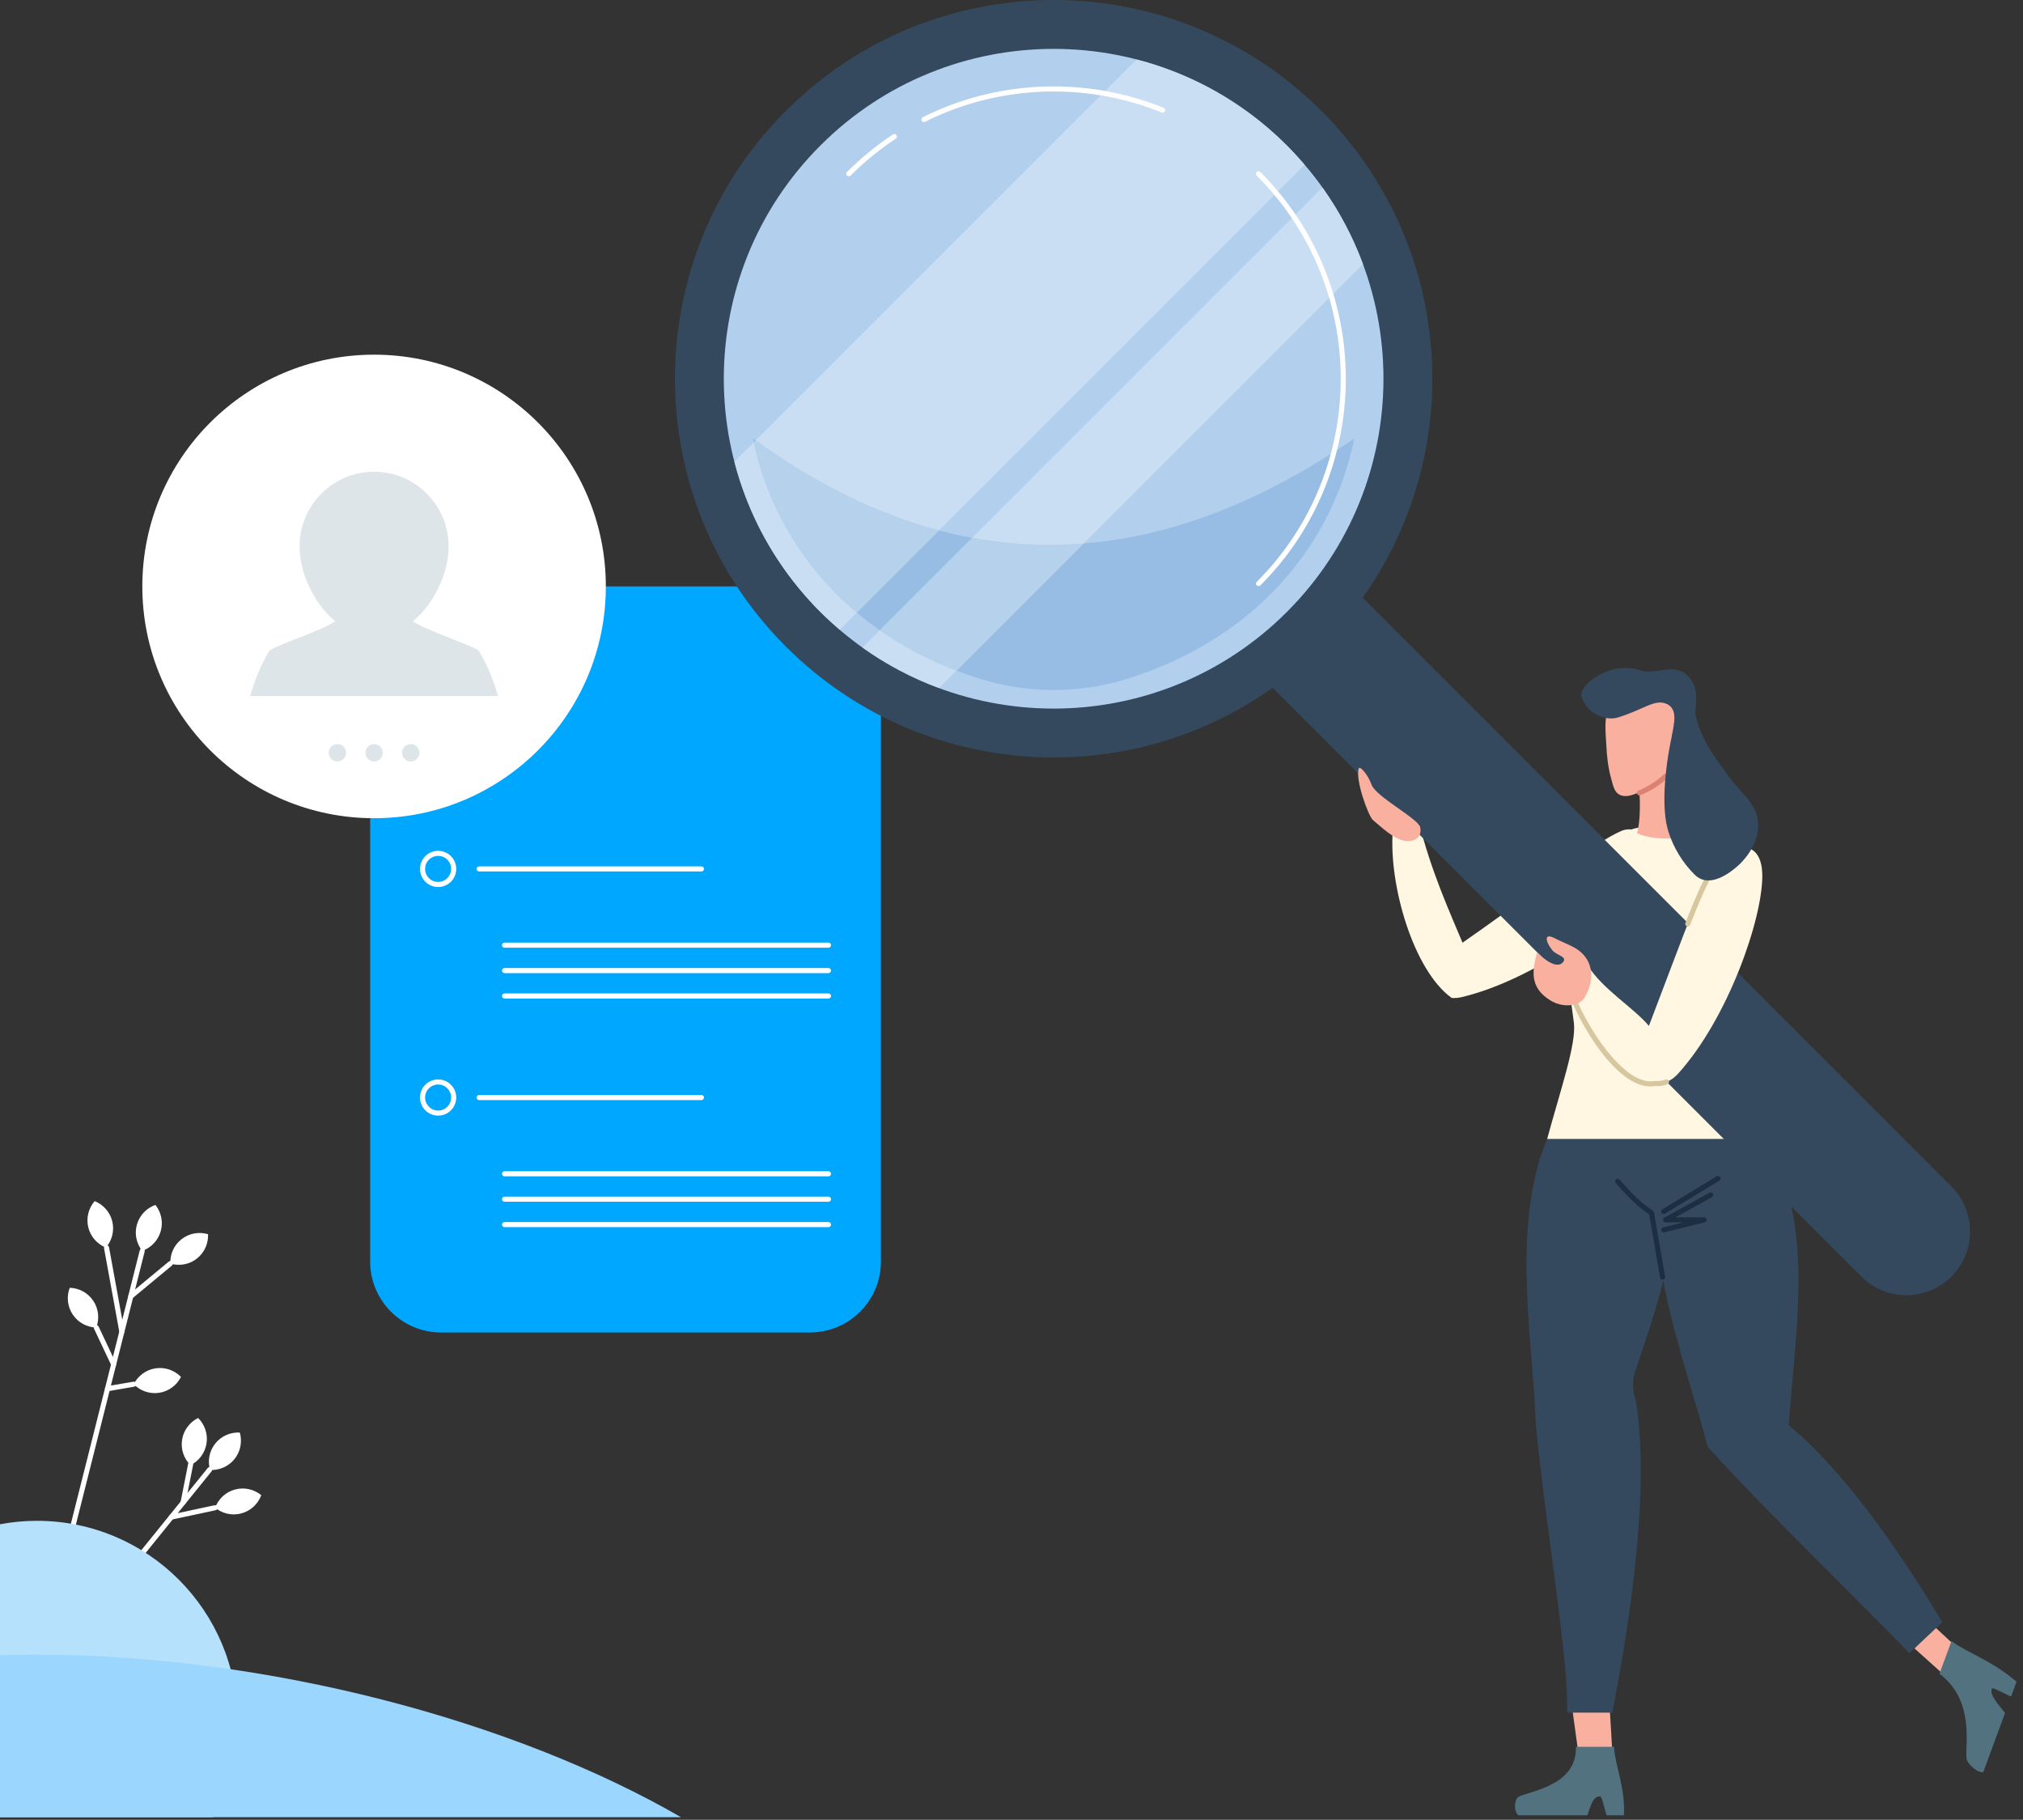 <?xml version="1.0" encoding="UTF-8" standalone="no"?><!DOCTYPE svg PUBLIC "-//W3C//DTD SVG 1.1//EN" "http://www.w3.org/Graphics/SVG/1.1/DTD/svg11.dtd"><svg width="100%" height="100%" viewBox="0 0 199 179" version="1.1" xmlns="http://www.w3.org/2000/svg" xmlns:xlink="http://www.w3.org/1999/xlink" xml:space="preserve" xmlns:serif="http://www.serif.com/" style="fill-rule:evenodd;clip-rule:evenodd;stroke-linejoin:round;stroke-miterlimit:2;"><rect x="0" y="0" width="199" height="179" fill="#333333" stroke="none"/><g id="messages"><g id="chat"><path d="M79.666,131.069l-36.267,-0c-3.859,-0 -6.988,-3.129 -6.988,-6.988l0,-59.408c0,-3.86 3.129,-6.988 6.988,-6.988l36.267,-0c3.86,-0 6.988,3.128 6.988,6.988l0,59.408c0,3.859 -3.128,6.988 -6.988,6.988Z" style="fill:#00a7fe;fill-rule:nonzero;"/><path d="M59.596,57.685c-0,12.59 -10.207,22.797 -22.798,22.797c-12.591,0 -22.798,-10.207 -22.798,-22.797c0,-12.592 10.207,-22.799 22.798,-22.799c12.591,0 22.798,10.207 22.798,22.799Z" style="fill:#fff;fill-rule:nonzero;"/><path d="M47.125,64.051c-0.258,-0.435 -5.099,-1.987 -6.446,-2.902l-0.055,-0.037c2.102,-1.758 3.504,-4.745 3.504,-7.382c0,-4.042 -3.288,-7.329 -7.33,-7.329c-4.042,0 -7.329,3.287 -7.329,7.329c0,2.637 1.402,5.624 3.503,7.383l-0.054,0.036c-1.348,0.915 -6.192,2.467 -6.448,2.902c-0.817,1.385 -1.429,2.853 -1.856,4.417l24.368,0c-0.427,-1.564 -1.04,-3.032 -1.857,-4.417Z" style="fill:#dee5e8;fill-rule:nonzero;"/><g><path d="M43.098,84.188c-0.706,0 -1.281,0.575 -1.281,1.281c0,0.707 0.575,1.281 1.281,1.281c0.706,0 1.281,-0.574 1.281,-1.281c0,-0.706 -0.575,-1.281 -1.281,-1.281Zm0,3.062c-0.982,0 -1.781,-0.798 -1.781,-1.781c0,-0.982 0.799,-1.781 1.781,-1.781c0.982,0 1.781,0.799 1.781,1.781c0,0.983 -0.799,1.781 -1.781,1.781Z" style="fill:#fff;fill-rule:nonzero;"/><path d="M68.999,85.719l-21.87,-0c-0.139,-0 -0.25,-0.112 -0.25,-0.25c0,-0.138 0.111,-0.25 0.25,-0.25l21.87,-0c0.138,-0 0.25,0.112 0.25,0.25c0,0.138 -0.112,0.25 -0.25,0.25Z" style="fill:#fff;fill-rule:nonzero;"/><path d="M81.499,93.219l-31.87,-0c-0.139,-0 -0.25,-0.112 -0.25,-0.25c0,-0.138 0.111,-0.25 0.25,-0.25l31.87,-0c0.138,-0 0.25,0.112 0.25,0.25c0,0.138 -0.112,0.25 -0.25,0.25Z" style="fill:#fff;fill-rule:nonzero;"/><path d="M81.499,95.719l-31.87,-0c-0.139,-0 -0.25,-0.112 -0.25,-0.25c0,-0.138 0.111,-0.25 0.25,-0.25l31.87,-0c0.138,-0 0.25,0.112 0.25,0.25c0,0.138 -0.112,0.25 -0.25,0.25Z" style="fill:#fff;fill-rule:nonzero;"/><path d="M81.499,98.219l-31.87,-0c-0.139,-0 -0.25,-0.112 -0.25,-0.25c0,-0.138 0.111,-0.25 0.25,-0.25l31.87,-0c0.138,-0 0.25,0.112 0.25,0.25c0,0.138 -0.112,0.25 -0.25,0.25Z" style="fill:#fff;fill-rule:nonzero;"/><path d="M43.098,106.676c-0.706,0 -1.281,0.574 -1.281,1.281c0,0.706 0.575,1.28 1.281,1.28c0.706,0 1.281,-0.574 1.281,-1.28c0,-0.707 -0.575,-1.281 -1.281,-1.281Zm0,3.061c-0.982,0 -1.781,-0.799 -1.781,-1.78c0,-0.982 0.799,-1.781 1.781,-1.781c0.982,0 1.781,0.799 1.781,1.781c0,0.981 -0.799,1.78 -1.781,1.78Z" style="fill:#fff;fill-rule:nonzero;"/><path d="M68.999,108.207l-21.87,-0c-0.139,-0 -0.25,-0.112 -0.25,-0.25c0,-0.139 0.111,-0.25 0.25,-0.25l21.87,-0c0.138,-0 0.25,0.111 0.25,0.25c0,0.138 -0.112,0.25 -0.25,0.25Z" style="fill:#fff;fill-rule:nonzero;"/><path d="M81.499,115.707l-31.87,-0c-0.139,-0 -0.25,-0.112 -0.25,-0.25c0,-0.139 0.111,-0.25 0.25,-0.25l31.87,-0c0.138,-0 0.25,0.111 0.25,0.25c0,0.138 -0.112,0.25 -0.25,0.25Z" style="fill:#fff;fill-rule:nonzero;"/><path d="M81.499,118.207l-31.87,-0c-0.139,-0 -0.25,-0.112 -0.25,-0.25c0,-0.139 0.111,-0.25 0.25,-0.25l31.87,-0c0.138,-0 0.25,0.111 0.25,0.25c0,0.138 -0.112,0.25 -0.25,0.25Z" style="fill:#fff;fill-rule:nonzero;"/><path d="M81.499,120.707l-31.87,-0c-0.139,-0 -0.25,-0.112 -0.25,-0.25c0,-0.139 0.111,-0.25 0.25,-0.25l31.87,-0c0.138,-0 0.25,0.111 0.25,0.25c0,0.138 -0.112,0.25 -0.25,0.25Z" style="fill:#fff;fill-rule:nonzero;"/></g><path d="M40.403,73.191c-0.472,0 -0.856,0.383 -0.856,0.856c0,0.473 0.384,0.856 0.856,0.856c0.473,0 0.856,-0.383 0.856,-0.856c0,-0.473 -0.383,-0.856 -0.856,-0.856Zm-3.605,0c-0.473,0 -0.856,0.383 -0.856,0.856c-0,0.473 0.383,0.856 0.856,0.856c0.473,0 0.856,-0.383 0.856,-0.856c-0,-0.473 -0.383,-0.856 -0.856,-0.856Zm-3.606,0c-0.472,0 -0.855,0.383 -0.855,0.856c0,0.473 0.383,0.856 0.855,0.856c0.473,0 0.856,-0.383 0.856,-0.856c0,-0.473 -0.383,-0.856 -0.856,-0.856Z" style="fill:#dee5e8;fill-rule:nonzero;"/></g></g><g><path d="M6.771,151.951l-0.061,-0.007c-0.134,-0.034 -0.215,-0.17 -0.181,-0.304l7.219,-28.66c0.033,-0.133 0.167,-0.214 0.303,-0.182c0.134,0.034 0.215,0.17 0.181,0.304l-7.219,28.66c-0.028,0.113 -0.13,0.189 -0.242,0.189Z" style="fill:#fff;fill-rule:nonzero;"/><path d="M11.987,131.24c-0.118,-0 -0.224,-0.085 -0.246,-0.205l-1.507,-8.261c-0.024,-0.135 0.065,-0.266 0.201,-0.291c0.132,-0.023 0.266,0.065 0.291,0.202l1.507,8.26c0.025,0.136 -0.065,0.266 -0.201,0.291l-0.045,0.004Z" style="fill:#fff;fill-rule:nonzero;"/><path d="M12.862,127.766l-0.192,-0.09c-0.088,-0.107 -0.073,-0.264 0.033,-0.352l3.892,-3.225c0.106,-0.089 0.263,-0.074 0.352,0.032c0.088,0.107 0.073,0.264 -0.033,0.352l-3.892,3.225l-0.16,0.058Z" style="fill:#fff;fill-rule:nonzero;"/><path d="M10.574,136.849c-0.119,-0 -0.225,-0.086 -0.246,-0.208c-0.023,-0.136 0.068,-0.266 0.204,-0.289l2.579,-0.444c0.137,-0.022 0.266,0.069 0.289,0.204c0.023,0.137 -0.068,0.266 -0.204,0.289l-2.579,0.444l-0.043,0.004Z" style="fill:#fff;fill-rule:nonzero;"/><path d="M11.179,134.451c-0.094,-0 -0.184,-0.053 -0.226,-0.143l-1.707,-3.617c-0.059,-0.125 -0.006,-0.274 0.119,-0.333c0.124,-0.057 0.274,-0.006 0.333,0.119l1.707,3.617c0.059,0.125 0.005,0.274 -0.119,0.333l-0.107,0.024Z" style="fill:#fff;fill-rule:nonzero;"/><path d="M13.47,120.444c-0.268,0.934 -0.04,1.888 0.52,2.597c0.85,-0.304 1.549,-0.993 1.817,-1.927c0.268,-0.934 0.041,-1.887 -0.519,-2.596c-0.85,0.304 -1.55,0.992 -1.818,1.926Z" style="fill:#fff;fill-rule:nonzero;"/><path d="M8.682,120.717c0.228,0.945 0.898,1.662 1.734,2.002c0.59,-0.683 0.858,-1.628 0.63,-2.573c-0.228,-0.944 -0.897,-1.662 -1.734,-2.002c-0.589,0.684 -0.857,1.628 -0.63,2.573Z" style="fill:#fff;fill-rule:nonzero;"/><path d="M19.358,123.804c-0.767,0.597 -1.737,0.742 -2.604,0.487c-0.035,-0.902 0.343,-1.808 1.11,-2.405c0.766,-0.597 1.737,-0.742 2.603,-0.487c0.035,0.902 -0.342,1.808 -1.109,2.405Z" style="fill:#fff;fill-rule:nonzero;"/><path d="M7.154,129.302c0.539,0.808 1.415,1.252 2.318,1.282c0.318,-0.845 0.244,-1.824 -0.296,-2.632c-0.54,-0.808 -1.415,-1.252 -2.318,-1.282c-0.317,0.845 -0.244,1.824 0.296,2.632Z" style="fill:#fff;fill-rule:nonzero;"/><path d="M15.665,136.998c-0.961,0.147 -1.879,-0.199 -2.512,-0.843c0.409,-0.805 1.18,-1.412 2.14,-1.561c0.961,-0.148 1.879,0.198 2.511,0.843c-0.408,0.805 -1.179,1.412 -2.139,1.561Z" style="fill:#fff;fill-rule:nonzero;"/><path d="M11.52,156.077l-0.158,-0.056c-0.107,-0.086 -0.124,-0.244 -0.037,-0.351l9.111,-11.276c0.087,-0.107 0.244,-0.124 0.352,-0.037c0.107,0.086 0.124,0.244 0.037,0.351l-9.111,11.276l-0.194,0.093Z" style="fill:#fff;fill-rule:nonzero;"/><path d="M18.009,148.046l-0.049,-0.005c-0.135,-0.026 -0.223,-0.158 -0.196,-0.293l0.749,-3.794c0.026,-0.136 0.161,-0.227 0.293,-0.197c0.136,0.026 0.224,0.158 0.197,0.293l-0.749,3.794c-0.023,0.119 -0.128,0.202 -0.245,0.202Z" style="fill:#fff;fill-rule:nonzero;"/><path d="M16.852,149.478c-0.116,-0 -0.219,-0.081 -0.245,-0.198c-0.028,-0.135 0.058,-0.268 0.193,-0.297l4.309,-0.923c0.135,-0.026 0.268,0.057 0.297,0.192c0.029,0.135 -0.057,0.268 -0.193,0.297l-4.309,0.923l-0.052,0.006Z" style="fill:#fff;fill-rule:nonzero;"/><path d="M21.174,141.992c-0.606,0.76 -0.761,1.729 -0.515,2.598c0.902,0.045 1.811,-0.323 2.417,-1.083c0.605,-0.76 0.76,-1.73 0.515,-2.598c-0.902,-0.046 -1.812,0.323 -2.417,1.083Z" style="fill:#fff;fill-rule:nonzero;"/><path d="M17.914,141.605c-0.156,0.959 0.184,1.88 0.825,2.517c0.807,-0.403 1.42,-1.17 1.575,-2.129c0.155,-0.959 -0.185,-1.88 -0.825,-2.517c-0.808,0.403 -1.421,1.17 -1.575,2.129Z" style="fill:#fff;fill-rule:nonzero;"/><path d="M23.112,146.514c-0.937,0.255 -1.636,0.944 -1.951,1.791c0.7,0.569 1.652,0.81 2.59,0.555c0.938,-0.255 1.636,-0.945 1.951,-1.791c-0.7,-0.57 -1.652,-0.81 -2.59,-0.555Z" style="fill:#fff;fill-rule:nonzero;"/><path d="M23.364,169.328c0,-10.9 -8.836,-19.736 -19.735,-19.736c-1.24,-0 -2.452,0.12 -3.629,0.339l0,28.812l20.978,-0c1.522,-2.799 2.386,-6.006 2.386,-9.415Z" style="fill:#b6e1fd;fill-rule:nonzero;"/><path d="M3.531,162.759c-1.198,-0 -2.375,0.019 -3.531,0.054l0,15.93l66.984,-0c-16.449,-9.503 -40.68,-15.984 -63.453,-15.984Z" style="fill:#9ad6fd;fill-rule:nonzero;"/></g><g id="people"><g id="Searching-woman" serif:id="Searching woman"><path d="M158.339,167.886l0.331,5.599l-3.291,-0.196l-0.726,-5.273l3.686,-0.13Z" style="fill:#f9b09f;fill-rule:nonzero;"/><path d="M158.774,171.818l-3.753,0c0.117,3.902 -4.655,4.347 -5.663,4.935c-0.371,0.217 -0.501,1.391 0.008,1.807l6.783,0c0.324,-0.914 0.518,-1.87 1.248,-1.87c0.216,0 0.525,1.671 0.656,1.87l1.69,0c0.15,-2.767 -0.934,-5.098 -0.969,-6.742Z" style="fill:#527280;fill-rule:nonzero;"/><path d="M162.313,110.21l-9.457,0.42c-4.029,7.594 -2.49,18.663 -1.943,26.347c0.041,0.562 0.138,2.827 0.2,3.466c0.899,9.416 3.273,23.267 3.035,28.015l4.454,0c1.758,-9.054 3.725,-22.035 2.321,-30.612c-0.338,-1.009 -0.379,-2.047 -0.071,-2.959c2.835,-8.397 6.017,-17.246 1.461,-24.677Z" style="fill:#34495e;fill-rule:nonzero;"/><path d="M172.864,111.554c-0.296,-0.504 -1.037,-1.611 -1.873,-2.923l-17.313,0c-0.754,1.478 -1.382,3.174 -0.95,5.019c1.069,4.576 8.075,9.954 10.997,10.512c4.06,0.774 8.256,-3.344 9.218,-5.172c0.961,-1.828 1.194,-5.271 -0.079,-7.436Z" style="fill:#34495e;fill-rule:nonzero;"/><path d="M175.819,142.972c0.332,-10.884 3.766,-23.987 -3.537,-32.342l-8.814,2.824c-2.273,9.333 2.526,20.979 4.511,28.857l7.84,0.661Z" style="fill:#34495e;fill-rule:nonzero;"/><path d="M189.667,159.414l3.406,3.17l-1.245,2.707l-3.493,-3.141l1.332,-2.736Z" style="fill:#f9b09f;fill-rule:nonzero;"/><path d="M191.967,161.418l-1.183,3.215c3.562,2.696 2.461,7.102 2.674,8.387c0.078,0.474 1.098,1.427 1.636,1.288l2.138,-5.809c-0.725,-0.933 -1.528,-1.784 -1.298,-2.41c0.069,-0.184 1.676,0.748 1.898,0.779l0.533,-1.448c-2.454,-2.112 -4.902,-2.854 -6.398,-4.002Z" style="fill:#527280;fill-rule:nonzero;"/><path d="M173.944,138.693l-5.965,3.618c5.856,6.467 15.481,15.729 19.843,20.301l3.24,-3.047c-5.604,-9.36 -11.584,-17.184 -17.118,-20.872Z" style="fill:#34495e;fill-rule:nonzero;"/><path d="M163.546,125.869c-0.119,0 -0.225,-0.086 -0.246,-0.207l-1.074,-6.221c-0.969,-0.618 -2.045,-1.631 -3.284,-3.091c-0.089,-0.105 -0.076,-0.263 0.029,-0.352c0.106,-0.089 0.263,-0.077 0.352,0.029c1.246,1.468 2.313,2.465 3.261,3.049l0.116,0.171l1.093,6.33c0.023,0.136 -0.068,0.265 -0.204,0.289l-0.043,0.003Z" style="fill:#1b2e42;fill-rule:nonzero;"/><path d="M163.648,119.419l-0.214,-0.12c-0.071,-0.118 -0.034,-0.272 0.084,-0.344l5.347,-3.249c0.116,-0.071 0.272,-0.035 0.344,0.084c0.071,0.118 0.034,0.272 -0.084,0.344l-5.347,3.249l-0.13,0.036Z" style="fill:#1b2e42;fill-rule:nonzero;"/><path d="M163.659,121.224c-0.113,0 -0.215,-0.077 -0.243,-0.19c-0.033,-0.135 0.049,-0.27 0.182,-0.303l1.988,-0.491l-1.745,0c-0.115,0 -0.214,-0.077 -0.243,-0.188c-0.028,-0.11 0.022,-0.226 0.122,-0.281l4.429,-2.445c0.12,-0.068 0.272,-0.024 0.339,0.098c0.067,0.12 0.023,0.273 -0.098,0.339l-3.579,1.977l2.828,0c0.126,0 0.233,0.094 0.248,0.219c0.016,0.126 -0.065,0.243 -0.188,0.273l-3.98,0.984l-0.06,0.008Z" style="fill:#1b2e42;fill-rule:nonzero;"/><path d="M159.457,81.747c-2.982,1.34 -5.771,4.126 -15.591,10.981c-1.245,-2.989 -3.121,-7.087 -4.305,-11.919l-2.558,0.955c-0.395,5.254 2.015,13.676 5.797,16.396c0.3,0.025 0.625,0.003 0.979,-0.08c7.151,-1.689 15.539,-7.86 17.917,-11.396c2.232,-3.319 -0.336,-5.791 -2.239,-4.937Z" style="fill:#fff7e2;fill-rule:nonzero;"/><path d="M168.765,101.559c0.72,-2.607 1.44,-5.214 2.16,-7.822c0.718,-2.601 1.439,-5.214 1.749,-7.895c0.08,-0.695 0.118,-1.453 -0.27,-2.035c-0.439,-0.659 -1.284,-0.89 -2.056,-1.058c-2.8,-0.615 -5.635,-1.064 -8.487,-1.349c-2.572,-0.257 -5.422,3.201 -7.054,5.817c-1.856,2.977 -0.287,10.667 0.018,13.426c0.229,2.071 -1.28,6.424 -2.634,11.387l21.551,0c-1.714,-5.442 -5.361,-9.082 -4.977,-10.471Z" style="fill:#fff7e2;fill-rule:nonzero;"/><path d="M191.957,125.565c-2.446,2.446 -6.411,2.446 -8.857,0l-60.629,-60.63l8.856,-8.855l60.63,60.628c2.445,2.446 2.445,6.412 0,8.857Z" style="fill:#34495e;fill-rule:nonzero;"/><path d="M129.987,10.911c14.547,14.548 14.547,38.135 0,52.684c-14.549,14.548 -38.136,14.548 -52.684,-0c-14.548,-14.549 -14.548,-38.136 0,-52.684c14.548,-14.548 38.135,-14.548 52.684,0Z" style="fill:#34495e;fill-rule:nonzero;"/><path d="M126.587,14.311c12.67,12.67 12.67,33.213 0,45.884c-12.671,12.671 -33.214,12.671 -45.885,0c-12.67,-12.671 -12.67,-33.214 0,-45.884c12.671,-12.671 33.214,-12.671 45.885,0Z" style="fill:#b2d0ed;fill-rule:nonzero;"/><path d="M103.645,67.874c-2.441,0 -4.882,-0.366 -7.232,-1.1c-0.795,-0.248 -1.568,-0.517 -2.322,-0.805l12.51,-12.51c8.648,-0.699 17.518,-4.079 26.623,-10.34c-2.078,10.256 -9.506,19.646 -22.348,23.655c-2.349,0.734 -4.79,1.1 -7.231,1.1Zm-17.101,-5.878c-0.791,-0.553 -1.547,-1.133 -2.266,-1.738l8.088,-8.087c1.087,0.287 2.176,0.531 3.271,0.732l-9.093,9.093Zm-12.396,-18.481c-0.029,-0.132 -0.056,-0.264 -0.083,-0.396c0.092,0.067 0.185,0.135 0.277,0.201l-0.194,0.195Z" style="fill:#97bde4;fill-rule:nonzero;"/><path d="M80.66,60.152c-0.007,-0.007 -0.013,-0.013 -0.02,-0.019c0.007,0.007 0.013,0.012 0.02,0.019Zm-0.043,-0.043c-0.007,-0.007 -0.015,-0.015 -0.023,-0.023c0.008,0.008 0.015,0.016 0.023,0.023Zm-0.04,-0.04c-0.017,-0.017 -0.034,-0.034 -0.05,-0.051c0.017,0.017 0.033,0.034 0.05,0.051Zm-0.061,-0.062c-0.01,-0.01 -0.019,-0.02 -0.029,-0.03c0.009,0.01 0.019,0.02 0.029,0.03Zm-0.041,-0.042c-0.034,-0.034 -0.068,-0.069 -0.101,-0.104c0.033,0.035 0.068,0.07 0.101,0.104Zm-0.104,-0.107c-0.011,-0.011 -0.021,-0.021 -0.032,-0.032c0.011,0.011 0.021,0.021 0.032,0.032Zm-0.041,-0.042c-0.011,-0.011 -0.021,-0.021 -0.031,-0.032c0.01,0.011 0.02,0.021 0.031,0.032Zm-0.033,-0.033c-0.02,-0.022 -0.041,-0.043 -0.062,-0.065c0.021,0.021 0.042,0.043 0.062,0.065Zm-0.074,-0.078c-0.008,-0.008 -0.017,-0.017 -0.026,-0.026c0.009,0.009 0.017,0.017 0.026,0.026Zm-0.044,-0.045c-0.007,-0.008 -0.015,-0.016 -0.023,-0.024c0.008,0.008 0.016,0.016 0.023,0.024Zm-0.058,-0.061c-0.005,-0.006 -0.01,-0.011 -0.016,-0.017c0.006,0.006 0.01,0.011 0.016,0.017Zm-0.048,-0.051c-0.004,-0.004 -0.008,-0.009 -0.012,-0.013c0.003,0.004 0.008,0.009 0.012,0.013Zm-0.05,-0.053c-0.001,-0.001 -0.003,-0.004 -0.005,-0.005l0.005,0.005Zm46.65,-45.097l-0.001,-0.002c0,0.001 0.001,0.001 0.001,0.002Zm-0.017,-0.017c-0.023,-0.023 -0.046,-0.047 -0.069,-0.07c0.023,0.023 0.046,0.047 0.069,0.07Zm-0.115,-0.115c-0.003,-0.003 -0.008,-0.008 -0.011,-0.011c0.004,0.004 0.007,0.007 0.011,0.011Zm-0.049,-0.049c-0.002,-0.002 -0.005,-0.006 -0.008,-0.008c0.003,0.003 0.006,0.005 0.008,0.008Z" style="fill:#71808f;fill-rule:nonzero;"/><path d="M92.381,67.679c-2.638,-0.975 -5.173,-2.303 -7.534,-3.986l1.697,-1.697c2.23,1.558 4.745,2.901 7.547,3.973l-1.71,1.71Zm-9.78,-5.743c-0.648,-0.554 -1.285,-1.128 -1.899,-1.741c-0.014,-0.014 -0.028,-0.029 -0.042,-0.043c-0.007,-0.007 -0.013,-0.012 -0.02,-0.019c-0.007,-0.008 -0.015,-0.016 -0.023,-0.024c-0.008,-0.007 -0.015,-0.015 -0.023,-0.023c-0.005,-0.006 -0.011,-0.011 -0.017,-0.017c-0.017,-0.017 -0.033,-0.034 -0.05,-0.051c-0.004,-0.004 -0.008,-0.008 -0.011,-0.011c-0.01,-0.01 -0.02,-0.02 -0.029,-0.03c-0.004,-0.004 -0.008,-0.008 -0.012,-0.012c-0.033,-0.034 -0.068,-0.069 -0.101,-0.104l-0.035,-0.035c-0.003,-0.004 -0.006,-0.007 -0.009,-0.01c-0.011,-0.011 -0.021,-0.021 -0.031,-0.032c-0.001,0 -0.001,-0.001 -0.002,-0.001c-0.02,-0.022 -0.041,-0.044 -0.062,-0.065c-0.004,-0.004 -0.008,-0.008 -0.012,-0.013c-0.009,-0.009 -0.017,-0.017 -0.026,-0.026c-0.006,-0.007 -0.012,-0.013 -0.018,-0.019c-0.007,-0.008 -0.015,-0.016 -0.023,-0.024c-0.011,-0.013 -0.023,-0.025 -0.035,-0.037c-0.006,-0.006 -0.01,-0.011 -0.016,-0.017c-0.01,-0.011 -0.021,-0.023 -0.032,-0.034c-0.004,-0.004 -0.009,-0.009 -0.012,-0.013c-0.013,-0.013 -0.025,-0.026 -0.038,-0.04c-0.002,-0.002 -0.003,-0.003 -0.005,-0.005c-3.861,-4.098 -6.447,-8.956 -7.772,-14.074l1.902,-1.901c1.359,6.276 4.731,12.204 10.13,16.743l-1.677,1.678Zm20.612,-8.34c-2.544,0 -5.07,-0.233 -7.576,-0.693l34.448,-34.448c1.683,2.361 3.011,4.896 3.986,7.534l-27.47,27.47c-1.133,0.092 -2.262,0.137 -3.388,0.137Zm-10.847,-1.425c-6.118,-1.617 -12.122,-4.592 -18.024,-8.851l37.466,-37.466c5.37,1.391 10.456,4.171 14.676,8.355c0.003,0.002 0.006,0.006 0.008,0.008c0.013,0.012 0.026,0.025 0.038,0.038c0.003,0.003 0.008,0.008 0.011,0.011c0.015,0.015 0.031,0.03 0.046,0.045c0.023,0.023 0.046,0.047 0.069,0.07c0.005,0.005 0.011,0.01 0.016,0.015l0.001,0.002c0.581,0.586 1.127,1.193 1.655,1.811l-35.962,35.962Z" style="fill:#c9def2;fill-rule:nonzero;"/><path d="M94.091,65.969c-2.802,-1.072 -5.317,-2.415 -7.547,-3.973l9.093,-9.093c2.506,0.46 5.032,0.693 7.576,0.693c1.126,-0 2.255,-0.045 3.388,-0.137l-12.51,12.51Zm-9.813,-5.711c-5.399,-4.539 -8.771,-10.467 -10.13,-16.743l0.194,-0.195c5.902,4.259 11.906,7.234 18.024,8.851l-8.088,8.087Z" style="fill:#b6d1ec;fill-rule:nonzero;"/><path d="M123.801,57.659l-0.177,-0.073c-0.098,-0.098 -0.098,-0.256 0,-0.354c11.016,-11.016 11.016,-28.942 0,-39.959c-0.098,-0.097 -0.098,-0.255 0,-0.353c0.098,-0.098 0.256,-0.098 0.353,0c11.212,11.212 11.212,29.454 0,40.666l-0.176,0.073Z" style="fill:#fff;fill-rule:nonzero;"/><path d="M90.882,12.006c-0.091,0 -0.18,-0.05 -0.223,-0.138c-0.062,-0.123 -0.012,-0.273 0.111,-0.335c2.831,-1.418 5.863,-2.351 9.013,-2.776c4.974,-0.67 10.05,-0.032 14.682,1.847c0.128,0.052 0.19,0.197 0.137,0.325c-0.051,0.128 -0.197,0.19 -0.325,0.138c-4.551,-1.846 -9.54,-2.474 -14.428,-1.815c-3.094,0.417 -6.074,1.335 -8.855,2.728l-0.112,0.026Z" style="fill:#fff;fill-rule:nonzero;"/><path d="M83.489,17.347l-0.177,-0.074c-0.098,-0.097 -0.098,-0.255 0,-0.353c1.386,-1.385 2.909,-2.629 4.526,-3.694c0.114,-0.077 0.27,-0.044 0.346,0.071c0.076,0.115 0.044,0.27 -0.071,0.346c-1.589,1.047 -3.086,2.269 -4.448,3.63l-0.176,0.074Z" style="fill:#fff;fill-rule:nonzero;"/><path d="M168.786,84.95c-1.684,2.771 -2.464,5.142 -6.586,15.963c-1.521,-1.816 -4.565,-3.608 -6.012,-5.946l-1.892,2.007c1.264,3.815 5.24,10.197 8.475,9.605c0.806,0.059 1.586,-0.18 2.286,-0.953c4.933,-5.445 8.344,-15.283 8.298,-19.545c-0.043,-3.999 -3.486,-2.914 -4.569,-1.131Z" style="fill:#fff7e2;fill-rule:nonzero;"/><path d="M162.34,106.868c-3.348,-0 -7.063,-6.142 -8.281,-9.815c-0.044,-0.131 0.028,-0.273 0.159,-0.316c0.13,-0.045 0.273,0.028 0.316,0.158c1.36,4.106 5.321,9.966 8.192,9.437l0.064,-0.003c0.38,0.03 0.727,-0.017 1.052,-0.14c0.13,-0.047 0.273,0.017 0.322,0.146c0.049,0.129 -0.016,0.273 -0.146,0.322c-0.379,0.144 -0.792,0.203 -1.233,0.173c-0.148,0.025 -0.296,0.038 -0.445,0.038Z" style="fill:#d6c79f;fill-rule:nonzero;"/><path d="M166.024,91.129l-0.091,-0.017c-0.128,-0.051 -0.192,-0.196 -0.142,-0.324c1.164,-2.968 1.84,-4.418 2.782,-5.968c0.072,-0.118 0.227,-0.154 0.343,-0.084c0.119,0.072 0.156,0.225 0.084,0.344c-0.925,1.521 -1.591,2.953 -2.743,5.891c-0.038,0.098 -0.133,0.158 -0.233,0.158Z" style="fill:#d6c79f;fill-rule:nonzero;"/><path d="M152.537,98.42c1.214,0.733 2.816,0.595 3.36,-0.333c1.078,-1.839 0.816,-3.883 -1.076,-4.906c-0.605,-0.328 -1.27,-0.571 -1.869,-0.885c-1.209,-0.634 -0.852,0.469 -0.226,1.2c0.435,0.509 1.556,0.602 0.973,1.201c-0.378,0.389 -1.212,0.255 -2.497,-1.03c-0.443,1.727 -0.826,3.447 1.335,4.753Z" style="fill:#f9b09f;fill-rule:nonzero;"/><path d="M160.521,73.767c0.924,2.955 0.962,6.62 0.512,8.185c1.656,0.793 4.735,0.608 5.862,-0.004c-0.449,-3.414 -0.753,-6.241 -1.429,-8.386l-4.945,0.205Z" style="fill:#f9b09f;fill-rule:nonzero;"/><path d="M158.243,69.667c-0.491,0.941 -0.279,2.61 -0.23,3.648c0.053,1.135 0.185,2.265 0.499,3.359c0.19,0.661 0.295,1.414 1.078,1.597c0.845,0.196 2.056,-0.547 2.783,-0.913c1.987,-1.001 3.023,-2.677 3.335,-4.858c0.288,-2.015 0.276,-4.624 -2.234,-5.067c-1.356,-0.241 -3.657,-0.011 -4.637,1.069c-0.342,0.377 -0.359,0.911 -0.669,1.316c0.044,0.115 0.047,-0.006 0.075,-0.151Z" style="fill:#f9b09f;fill-rule:nonzero;"/><path d="M161.27,78.24c-0.099,0 -0.193,-0.06 -0.232,-0.159c-0.051,-0.128 0.012,-0.274 0.141,-0.324c0.99,-0.391 1.998,-1.093 2.481,-1.584c0.097,-0.099 0.255,-0.099 0.354,-0.003c0.098,0.097 0.099,0.255 0.002,0.353c-0.504,0.513 -1.549,1.265 -2.654,1.7l-0.092,0.017Z" style="fill:#db8370;fill-rule:nonzero;"/><path d="M155.576,68.521c0.491,1.65 2.304,2.428 3.549,2.057c2.542,-0.757 3.691,-1.907 4.88,-1.314c1.093,0.546 0.618,2.043 0.482,2.995c-0.224,1.562 0.564,2.817 1.505,4.002l0.15,-0.049c-0.049,-0.695 0.491,-1.495 0.612,-2.195c0.163,-0.943 -0.016,-1.82 -0.042,-2.76c-0.049,-1.753 0.741,-3.733 -0.972,-5.017c-1.29,-0.967 -3.052,0.189 -4.425,-0.309c-2.757,-1 -6.087,1.424 -5.739,2.59Z" style="fill:#34495e;fill-rule:nonzero;"/><path d="M166.763,70.111c0.367,2.339 1.899,4.419 3.655,6.72c0.963,1.263 2.254,2.16 2.497,3.836c0.258,1.778 -0.826,3.543 -2.144,4.656c-1.135,0.959 -2.859,1.923 -4.068,0.716c-1.206,-1.206 -2.086,-2.652 -2.596,-4.273c-0.666,-2.12 -0.411,-5.893 0.38,-9.507c0.903,-2.751 2.276,-2.148 2.276,-2.148Z" style="fill:#34495e;fill-rule:nonzero;"/><path d="M135.059,80.668c-0.445,-0.367 -1.769,-3.978 -1.399,-5.087c0.132,-0.285 0.938,0.68 1.25,1.587c0.413,1.202 4.642,3.364 4.797,4.219c0.197,1.082 -0.69,1.487 -1.636,1.293c-1.057,-0.215 -2.203,-1.342 -3.012,-2.012Z" style="fill:#f9b09f;fill-rule:nonzero;"/></g></g></svg>